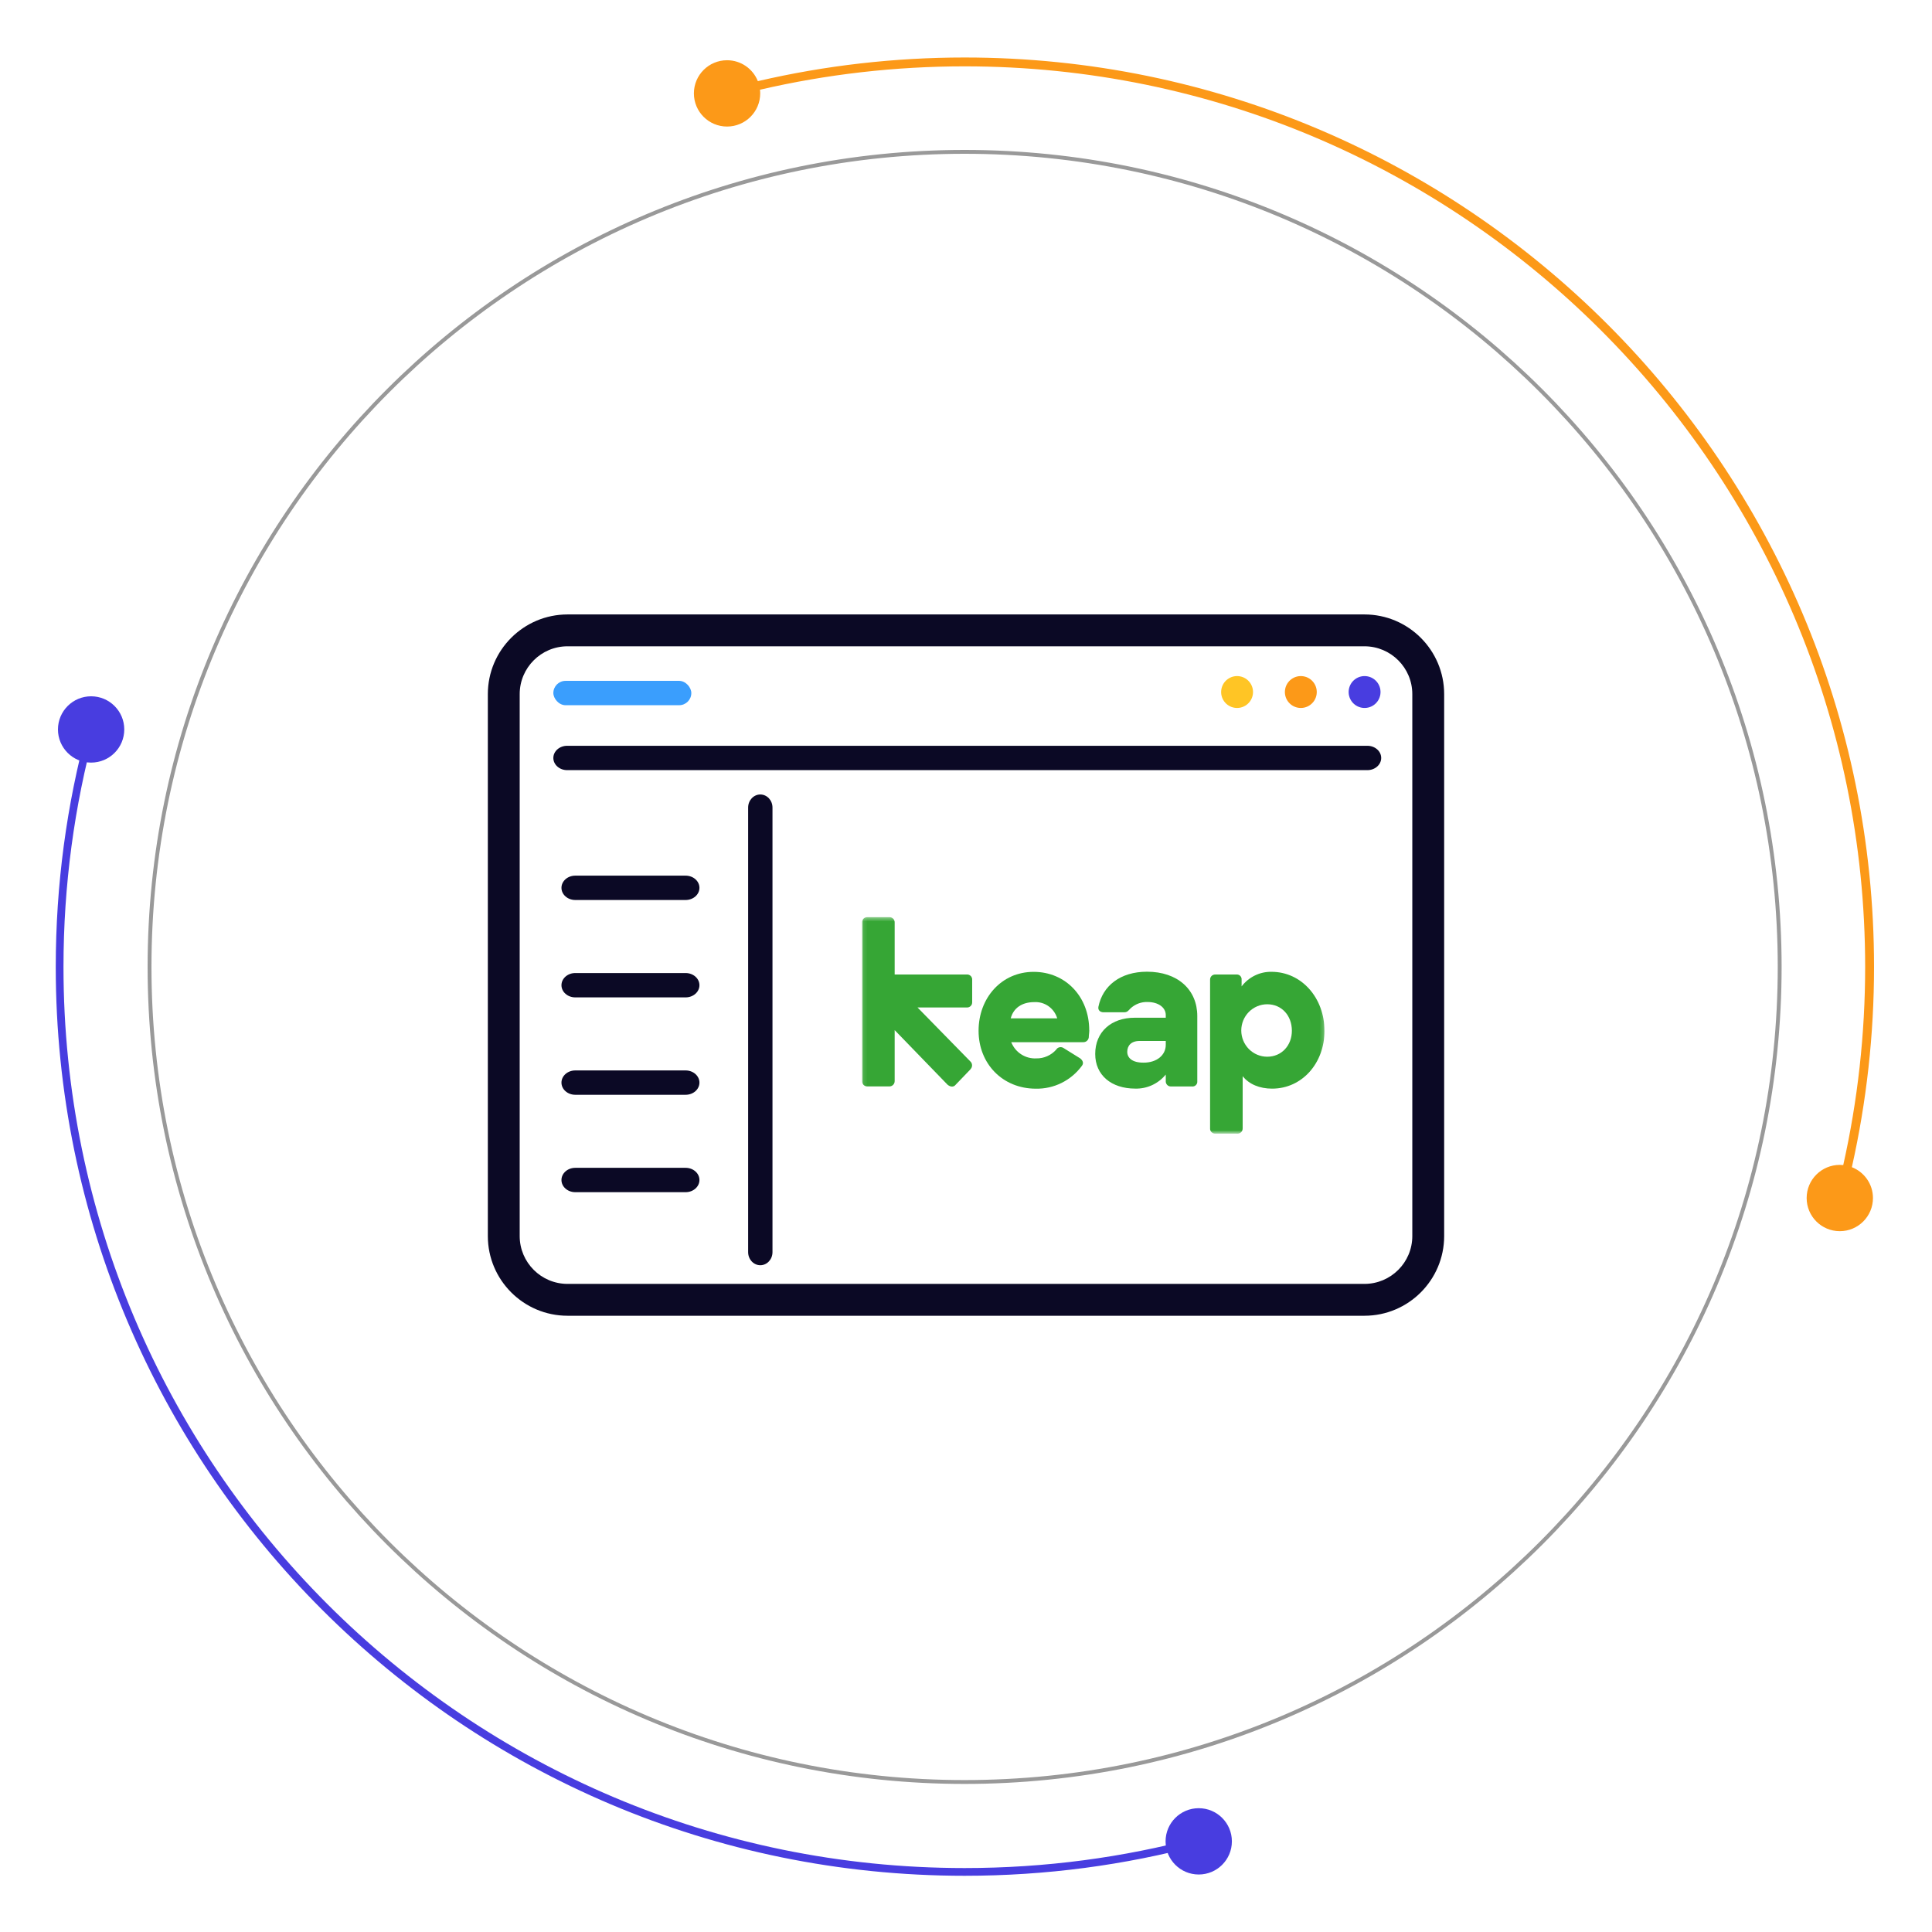 <svg width="500" height="500" viewBox="0 0 500 500" fill="none" xmlns="http://www.w3.org/2000/svg">
<path d="M310.23 476.54C290.9 481.7 270.6 484.45 249.64 484.45C120.29 484.45 15.43 379.59 15.43 250.24C15.43 228.97 18.26 208.37 23.58 188.78" stroke="#483DE0" stroke-width="2" stroke-miterlimit="10"/>
<path d="M249.64 461.18C366.139 461.18 460.58 366.739 460.58 250.24C460.58 133.741 366.139 39.3 249.64 39.3C133.141 39.3 38.7 133.741 38.7 250.24C38.7 366.739 133.141 461.18 249.64 461.18Z" stroke="#999999" stroke-miterlimit="10"/>
<path d="M310.23 485.12C314.969 485.12 318.81 481.279 318.81 476.54C318.81 471.801 314.969 467.96 310.23 467.96C305.491 467.96 301.65 471.801 301.65 476.54C301.65 481.279 305.491 485.12 310.23 485.12Z" fill="#483DE0"/>
<path d="M23.58 197.36C28.319 197.36 32.16 193.519 32.16 188.78C32.16 184.041 28.319 180.2 23.58 180.2C18.841 180.2 15 184.041 15 188.78C15 193.519 18.841 197.36 23.58 197.36Z" fill="#483DE0"/>
<path d="M479.26 302.07C483.06 285.14 485 267.75 485 250.24C485 120.46 379.42 14.88 249.64 14.88C231.55 14.88 213.59 16.94 196.13 21C194.87 17.83 191.78 15.59 188.16 15.59C183.42 15.59 179.58 19.43 179.58 24.17C179.58 28.91 183.42 32.75 188.16 32.75C192.9 32.75 196.74 28.91 196.74 24.17C196.74 23.85 196.72 23.53 196.68 23.22C213.96 19.21 231.73 17.17 249.63 17.17C378.14 17.17 482.7 121.72 482.7 250.24C482.7 267.56 480.78 284.77 477.03 301.52C476.74 301.49 476.44 301.47 476.14 301.47C471.4 301.47 467.56 305.31 467.56 310.05C467.56 314.79 471.4 318.63 476.14 318.63C480.88 318.63 484.72 314.79 484.72 310.05C484.72 306.41 482.45 303.31 479.25 302.06L479.26 302.07Z" fill="#FC9918"/>
<path d="M353.126 340.514H146.874C135.5 340.514 126.252 331.259 126.252 319.892V179.64C126.252 168.266 135.507 159.018 146.874 159.018H353.126C364.501 159.018 373.748 168.273 373.748 179.64V319.892C373.748 331.267 364.493 340.514 353.126 340.514ZM146.874 167.262C140.048 167.262 134.496 172.814 134.496 179.64V319.892C134.496 326.718 140.048 332.27 146.874 332.27H353.126C359.952 332.27 365.504 326.718 365.504 319.892V179.64C365.504 172.814 359.952 167.262 353.126 167.262H146.874Z" fill="#0B0925"/>
<path d="M353.881 199.311H146.777C144.805 199.311 143.205 197.899 143.205 196.16C143.205 194.42 144.805 193.009 146.777 193.009H353.881C355.853 193.009 357.453 194.42 357.453 196.16C357.453 197.899 355.853 199.311 353.881 199.311Z" fill="#0B0925"/>
<path d="M357.227 179.757C357.592 177.507 356.065 175.388 353.815 175.023C351.566 174.658 349.447 176.185 349.082 178.434C348.717 180.684 350.244 182.803 352.493 183.168C354.742 183.533 356.862 182.006 357.227 179.757Z" fill="#483DE0"/>
<path d="M340.726 179.756C341.091 177.507 339.564 175.388 337.315 175.023C335.065 174.658 332.946 176.185 332.581 178.434C332.216 180.684 333.743 182.803 335.992 183.168C338.242 183.533 340.361 182.006 340.726 179.756Z" fill="#FC9918"/>
<path d="M324.228 179.757C324.593 177.507 323.065 175.388 320.816 175.023C318.567 174.658 316.447 176.185 316.082 178.434C315.717 180.684 317.245 182.803 319.494 183.168C321.743 183.533 323.862 182.006 324.228 179.757Z" fill="#FFC525"/>
<path d="M199.918 208.997C199.918 207.128 198.507 205.612 196.767 205.612C195.028 205.612 193.617 207.128 193.617 208.997H199.918ZM193.617 324.054C193.617 325.923 195.028 327.439 196.767 327.439C198.507 327.439 199.918 325.923 199.918 324.054H193.617ZM193.617 208.997V324.054H199.918V208.997H193.617Z" fill="#0B0925"/>
<path d="M148.877 226.617C146.906 226.617 145.306 228.028 145.306 229.767C145.306 231.507 146.906 232.918 148.877 232.918V226.617ZM177.442 232.918C179.414 232.918 181.014 231.507 181.014 229.767C181.014 228.028 179.414 226.617 177.442 226.617V232.918ZM148.877 232.918H177.442V226.617H148.877V232.918Z" fill="#0B0925"/>
<path d="M148.877 251.822C146.906 251.822 145.306 253.233 145.306 254.973C145.306 256.712 146.906 258.123 148.877 258.123V251.822ZM177.442 258.123C179.414 258.123 181.014 256.712 181.014 254.973C181.014 253.233 179.414 251.822 177.442 251.822V258.123ZM148.877 258.123H177.442V251.822H148.877V258.123Z" fill="#0B0925"/>
<path d="M148.877 277.028C146.906 277.028 145.306 278.439 145.306 280.178C145.306 281.918 146.906 283.329 148.877 283.329V277.028ZM177.442 283.329C179.414 283.329 181.014 281.918 181.014 280.178C181.014 278.439 179.414 277.028 177.442 277.028V283.329ZM148.877 283.329H177.442V277.028H148.877V283.329Z" fill="#0B0925"/>
<path d="M148.877 302.233C146.906 302.233 145.306 303.644 145.306 305.384C145.306 307.123 146.906 308.535 148.877 308.535V302.233ZM177.442 308.535C179.414 308.535 181.014 307.123 181.014 305.384C181.014 303.644 179.414 302.233 177.442 302.233V308.535ZM148.877 308.535H177.442V302.233H148.877V308.535Z" fill="#0B0925"/>
<rect x="143.205" y="176.206" width="35.708" height="6.301" rx="3.151" fill="#3A9EFD"/>
<mask id="mask0_188_997" style="mask-type:luminance" maskUnits="userSpaceOnUse" x="223" y="237" width="120" height="57">
<path d="M342.781 237.374H223.106V293.354H342.781V237.374Z" fill="white"/>
</mask>
<g mask="url(#mask0_188_997)">
<path d="M251.187 276.704L247.319 280.735C246.763 281.434 245.93 281.29 245.241 280.735L231.541 266.594V279.749C231.541 279.95 231.512 280.141 231.435 280.323C231.359 280.505 231.244 280.668 231.1 280.802C230.957 280.936 230.784 281.032 230.593 281.099C230.411 281.156 230.21 281.175 230.018 281.156H224.485C224.303 281.166 224.111 281.137 223.939 281.07C223.767 281.003 223.613 280.898 223.479 280.764C223.345 280.63 223.25 280.476 223.183 280.295C223.116 280.122 223.087 279.931 223.106 279.749V238.762C223.096 238.581 223.125 238.389 223.183 238.217C223.25 238.044 223.345 237.882 223.479 237.748C223.613 237.614 223.767 237.518 223.939 237.451C224.111 237.384 224.293 237.355 224.485 237.365H230.018C230.21 237.336 230.411 237.365 230.593 237.413C230.784 237.47 230.947 237.575 231.1 237.7C231.244 237.834 231.359 237.997 231.435 238.178C231.512 238.36 231.55 238.561 231.541 238.753V252.195H250.22C250.402 252.185 250.593 252.214 250.765 252.281C250.938 252.348 251.091 252.453 251.225 252.578C251.359 252.712 251.455 252.865 251.522 253.047C251.589 253.219 251.617 253.411 251.598 253.593V259.327C251.608 259.519 251.579 259.701 251.522 259.873C251.455 260.045 251.359 260.208 251.225 260.342C251.091 260.476 250.938 260.582 250.765 260.649C250.593 260.716 250.411 260.744 250.22 260.735H237.457L251.158 274.732C251.292 274.857 251.397 275.01 251.464 275.182C251.531 275.354 251.57 275.536 251.57 275.718C251.57 275.9 251.531 276.082 251.464 276.254C251.388 276.427 251.282 276.57 251.158 276.704H251.187Z" fill="#36A635"/>
<path d="M281.91 266.623C281.91 267.178 281.776 267.887 281.776 268.452C281.737 268.825 281.555 269.16 281.268 269.399C280.981 269.639 280.617 269.744 280.253 269.715H261.708C262.225 271.017 263.125 272.118 264.293 272.865C265.461 273.621 266.83 273.985 268.209 273.909C269.176 273.928 270.124 273.736 271.005 273.344C271.886 272.961 272.68 272.386 273.331 271.659C273.427 271.496 273.551 271.362 273.705 271.247C273.858 271.142 274.03 271.065 274.212 271.027C274.394 270.989 274.585 270.989 274.767 271.027C274.949 271.065 275.122 271.142 275.275 271.247L279.554 273.909C280.253 274.464 280.531 275.172 279.966 275.871C278.587 277.738 276.787 279.241 274.719 280.266C272.651 281.29 270.373 281.798 268.066 281.75C259.487 281.75 253.255 275.297 253.255 266.766C253.255 258.236 259.21 251.515 267.501 251.515C275.792 251.515 281.89 257.958 281.89 266.632L281.91 266.623ZM273.609 263.55C273.226 262.276 272.431 261.166 271.359 260.409C270.277 259.643 268.985 259.27 267.663 259.347C264.475 259.347 262.273 260.888 261.574 263.55H273.609Z" fill="#36A635"/>
<path d="M309.856 262.985V279.778C309.875 279.969 309.856 280.16 309.799 280.342C309.741 280.524 309.636 280.687 309.502 280.821C309.368 280.955 309.205 281.06 309.023 281.118C308.841 281.185 308.65 281.204 308.468 281.175H303.078C302.896 281.185 302.704 281.156 302.532 281.089C302.36 281.022 302.207 280.917 302.073 280.783C301.938 280.649 301.843 280.496 301.776 280.314C301.709 280.141 301.68 279.95 301.699 279.768V278.092C300.742 279.261 299.535 280.199 298.166 280.831C296.797 281.463 295.304 281.769 293.81 281.731C287.587 281.731 283.441 278.227 283.441 272.769C283.441 267.035 287.587 263.387 293.676 263.387H301.699V262.688C301.699 260.725 299.756 259.318 296.989 259.318C295.352 259.26 293.762 259.864 292.556 260.993C292.01 261.558 291.761 261.979 290.9 261.979H285.644C284.677 261.979 284.121 261.415 284.265 260.572C285.366 255.115 289.933 251.477 296.855 251.477C304.734 251.477 309.856 256.091 309.856 262.956V262.985ZM301.699 270.405V269.399H294.921C292.709 269.399 291.733 270.663 291.733 272.204C291.733 273.746 292.977 275.01 295.878 275.01C299.344 275.058 301.699 273.076 301.699 270.414V270.405Z" fill="#36A635"/>
<path d="M342.781 266.757C342.781 275.163 336.97 281.74 329.215 281.74C326.027 281.74 323.26 280.62 321.603 278.514V292.004C321.603 292.205 321.575 292.396 321.498 292.578C321.422 292.76 321.307 292.923 321.163 293.057C321.019 293.191 320.847 293.286 320.656 293.344C320.464 293.401 320.273 293.421 320.081 293.392H314.547C314.366 293.401 314.174 293.373 314.002 293.306C313.829 293.239 313.676 293.133 313.542 293.009C313.408 292.875 313.312 292.722 313.245 292.54C313.178 292.367 313.15 292.176 313.169 291.994V253.602C313.159 253.42 313.188 253.229 313.245 253.056C313.312 252.884 313.408 252.721 313.542 252.587C313.676 252.453 313.829 252.348 314.002 252.291C314.174 252.224 314.356 252.195 314.547 252.204H319.947C320.139 252.185 320.321 252.204 320.502 252.262C320.684 252.319 320.847 252.425 320.972 252.559C321.106 252.693 321.211 252.855 321.268 253.037C321.326 253.219 321.345 253.411 321.326 253.602V255.278C322.235 254.081 323.413 253.114 324.753 252.463C326.094 251.802 327.578 251.477 329.071 251.505C336.817 251.505 342.772 258.226 342.772 266.757H342.781ZM334.337 266.757C334.337 262.841 331.714 259.902 327.951 259.902C326.17 259.902 324.466 260.62 323.202 261.893C321.948 263.167 321.24 264.89 321.24 266.69C321.24 268.49 321.948 270.213 323.202 271.486C324.457 272.76 326.17 273.478 327.951 273.478C331.704 273.478 334.337 270.539 334.337 266.757Z" fill="#36A635"/>
</g>
</svg>

